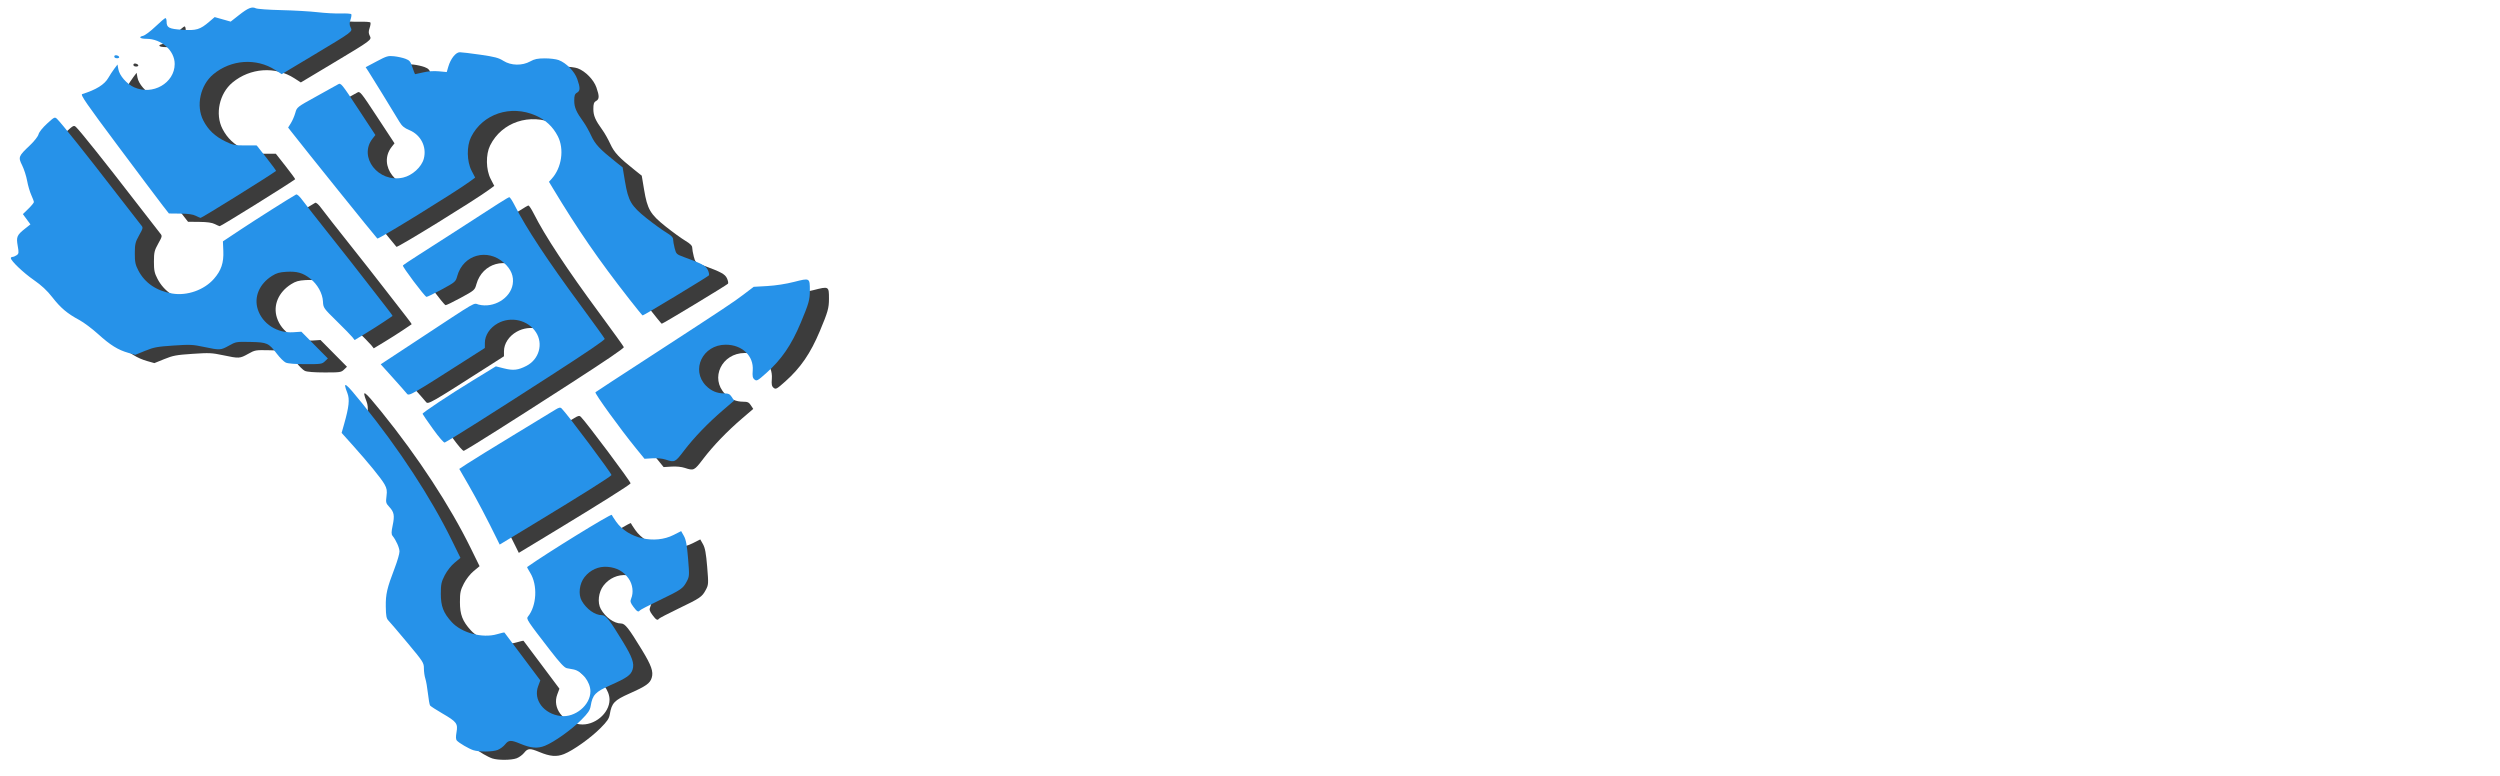 <?xml version="1.0" encoding="UTF-8" standalone="no"?>
<!-- Created with Inkscape (http://www.inkscape.org/) -->

<svg
   width="42.333mm"
   height="13.147mm"
   viewBox="0 0 42.333 13.147"
   version="1.1"
   id="svg1"
   xml:space="preserve"
   xmlns:inkscape="http://www.inkscape.org/namespaces/inkscape"
   xmlns:sodipodi="http://sodipodi.sourceforge.net/DTD/sodipodi-0.dtd"
   xmlns:xlink="http://www.w3.org/1999/xlink"
   xmlns="http://www.w3.org/2000/svg"
   xmlns:svg="http://www.w3.org/2000/svg"><sodipodi:namedview
     id="namedview1"
     pagecolor="#505050"
     bordercolor="#eeeeee"
     borderopacity="1"
     inkscape:showpageshadow="0"
     inkscape:pageopacity="0"
     inkscape:pagecheckerboard="0"
     inkscape:deskcolor="#d1d1d1"
     inkscape:document-units="mm"><inkscape:page
       x="0"
       y="0"
       width="42.333"
       height="13.147"
       id="page2"
       margin="0"
       bleed="0" /></sodipodi:namedview><defs
     id="defs1"><linearGradient
       id="linearGradient62"
       inkscape:collect="always"><stop
         style="stop-color:#ffffff;stop-opacity:1;"
         offset="0"
         id="stop61" /><stop
         style="stop-color:#2aa0ff;stop-opacity:1;"
         offset="1"
         id="stop62" /></linearGradient><filter
       inkscape:collect="always"
       style="color-interpolation-filters:sRGB"
       id="filter35-1-0"
       x="-0.024"
       y="-0.023"
       width="1.048"
       height="1.046"><feGaussianBlur
         inkscape:collect="always"
         stdDeviation="1.549"
         id="feGaussianBlur35-1-7" /></filter><linearGradient
       inkscape:collect="always"
       xlink:href="#linearGradient62"
       id="linearGradient16-3-3-1"
       x1="464.984"
       y1="70.698"
       x2="534.493"
       y2="149.687"
       gradientUnits="userSpaceOnUse" /></defs><g
     inkscape:label="Layer 1"
     inkscape:groupmode="layer"
     id="layer1"
     transform="translate(-518.05,167.282)"><g
       id="g84"
       transform="matrix(0.699,0,0,0.709,138.077,-41.525)"><g
         id="g15-6-8"
         transform="matrix(0.124,0,0,0.11,493.489,-179.793)"
         style="fill:#000000;fill-opacity:1;filter:url(#filter35-1-0)"
         inkscape:export-filename="g151dark.svg"
         inkscape:export-xdpi="96"
         inkscape:export-ydpi="96"><path
           style="fill:#3c3c3c;fill-opacity:1"
           d="m 430.226,36.296 c -0.093,-0.093 -0.109,-0.266 -0.036,-0.385 0.165,-0.267 0.91,-0.006 0.91,0.318 0,0.271 -0.623,0.319 -0.875,0.067 z"
           id="path15-5-2" /><path
           style="fill:#3c3c3c;fill-opacity:1"
           d="m 446.05,70.657 c -0.557,-0.314 -1.457,-0.456 -3.014,-0.474 l -2.22,-0.026 -1.193,-1.698 c -0.656,-0.934 -4.574,-6.73 -8.706,-12.88 -6.295,-9.37 -7.436,-11.209 -7.038,-11.347 2.737,-0.946 4.358,-2.068 5.105,-3.532 0.288,-0.565 0.809,-1.447 1.156,-1.959 l 0.632,-0.931 0.164,1.027 c 0.222,1.386 1.634,3.187 3.069,3.913 3.618,1.83 7.919,-0.9 7.938,-5.038 0.013,-2.908 -2.58,-5.48 -5.526,-5.48 -1.238,0 -1.641,-0.398 -0.653,-0.646 0.38,-0.095 1.467,-1.001 2.416,-2.013 0.949,-1.012 1.828,-1.839 1.954,-1.839 0.126,0 0.228,0.334 0.228,0.743 0,1.343 0.443,1.603 3.056,1.795 2.749,0.202 3.482,-0.041 5.278,-1.75 l 1.058,-1.007 1.564,0.491 1.564,0.491 1.611,-1.406 c 1.8,-1.572 2.534,-1.9 3.311,-1.484 0.292,0.156 2.528,0.334 4.971,0.395 2.442,0.061 5.632,0.266 7.087,0.455 1.455,0.189 3.5,0.311 4.544,0.273 1.044,-0.038 1.961,0.033 2.039,0.159 0.078,0.126 0.008,0.664 -0.156,1.196 -0.225,0.734 -0.219,1.138 0.026,1.676 0.417,0.915 0.485,0.859 -7.312,6.05 l -6.15,4.095 -1.258,-0.901 c -3.703,-2.653 -8.626,-2.279 -12.094,0.917 -2.568,2.368 -3.442,6.866 -1.954,10.069 0.933,2.008 2.264,3.415 4.252,4.492 1.516,0.822 1.852,0.899 3.914,0.899 l 2.255,5.27e-4 1.934,2.734 c 1.063,1.504 1.894,2.766 1.846,2.805 -1.681,1.348 -14.504,10.21 -14.749,10.193 -0.086,-0.006 -0.513,-0.212 -0.949,-0.458 z"
           id="path14-0-6" /><path
           style="fill:#3c3c3c;fill-opacity:1"
           d="M 530.782,88.787 C 524.711,80.157 520.746,73.761 515.717,64.488 l -0.658,-1.214 0.525,-0.638 c 1.976,-2.4 2.502,-6.464 1.2,-9.269 -0.952,-2.049 -2.365,-3.522 -4.286,-4.467 -4.905,-2.415 -10.391,-0.388 -12.66,4.677 -0.879,1.962 -0.831,5.274 0.104,7.283 l 0.702,1.507 -1.103,0.895 c -2.868,2.325 -17.809,12.56 -18.008,12.336 -0.498,-0.564 -14.189,-19.469 -16.81,-23.213 l -0.619,-0.884 0.544,-0.968 c 0.299,-0.532 0.686,-1.531 0.859,-2.219 0.313,-1.244 0.335,-1.263 4.049,-3.539 2.054,-1.258 3.989,-2.455 4.302,-2.66 0.55,-0.361 0.671,-0.197 3.932,5.318 l 3.364,5.69 -0.542,0.761 c -2.853,4.007 1.131,9.691 5.943,8.479 1.806,-0.455 3.62,-2.287 4.053,-4.095 0.617,-2.57 -0.571,-5.18 -2.827,-6.216 -0.984,-0.452 -1.431,-0.867 -1.936,-1.802 -1.455,-2.692 -5.501,-10.007 -6.03,-10.899 l -0.564,-0.953 2.141,-1.264 c 1.969,-1.163 2.243,-1.252 3.413,-1.114 0.699,0.083 1.696,0.328 2.214,0.545 0.816,0.341 1.001,0.592 1.371,1.868 0.236,0.811 0.474,1.474 0.529,1.474 0.055,0 0.774,-0.175 1.597,-0.39 0.97,-0.253 2.038,-0.333 3.036,-0.229 l 1.539,0.161 0.304,-1.16 c 0.456,-1.738 1.461,-3.144 2.247,-3.144 0.359,0 2.173,0.244 4.031,0.542 2.811,0.451 3.565,0.674 4.481,1.323 1.482,1.05 3.663,1.103 5.248,0.126 0.846,-0.521 1.418,-0.653 2.853,-0.66 0.987,-0.004 2.202,0.162 2.701,0.37 1.496,0.625 3.118,2.471 3.641,4.142 0.598,1.91 0.583,2.543 -0.067,2.949 -0.421,0.263 -0.529,0.617 -0.529,1.733 0,1.45 0.392,2.454 1.797,4.6 0.413,0.63 1.096,1.979 1.518,2.997 0.775,1.869 1.658,2.917 4.793,5.69 l 1.346,1.191 0.458,3.043 c 0.641,4.259 1.202,5.323 4.198,7.978 1.334,1.182 3.051,2.566 3.815,3.076 0.999,0.667 1.389,1.096 1.389,1.531 0,0.332 0.136,1.193 0.302,1.914 0.291,1.261 0.358,1.333 1.786,1.916 3.564,1.456 4.317,1.909 4.7,2.825 0.205,0.49 0.296,1.014 0.204,1.164 -0.163,0.264 -12.717,8.7 -12.946,8.7 -0.062,0 -1.223,-1.578 -2.579,-3.506 z"
           id="path13-2-6" /><path
           style="fill:#3c3c3c;fill-opacity:1"
           d="m 463.647,102.535 c -0.362,-0.183 -1.136,-1.032 -1.72,-1.887 -1.623,-2.376 -1.915,-2.522 -5.188,-2.598 -2.753,-0.064 -2.83,-0.049 -4.185,0.793 -1.634,1.015 -1.766,1.023 -4.884,0.29 -2.216,-0.521 -2.707,-0.546 -5.986,-0.301 -3.154,0.235 -3.798,0.368 -5.507,1.14 l -1.935,0.873 -1.378,-0.434 c -1.987,-0.626 -3.52,-1.687 -5.891,-4.078 -1.149,-1.159 -2.804,-2.534 -3.677,-3.055 -2.343,-1.399 -3.629,-2.604 -5.256,-4.927 -1.031,-1.471 -2.098,-2.574 -3.641,-3.766 -2.029,-1.566 -4.464,-4.15 -4.464,-4.738 0,-0.14 0.149,-0.258 0.331,-0.263 0.182,-0.005 0.544,-0.17 0.804,-0.368 0.42,-0.319 0.444,-0.545 0.208,-2.01 -0.314,-1.949 -0.16,-2.361 1.395,-3.728 l 1.086,-0.955 -0.737,-1.114 -0.737,-1.114 1.075,-1.166 c 0.591,-0.641 1.075,-1.295 1.075,-1.453 0,-0.158 -0.23,-0.845 -0.51,-1.527 -0.281,-0.682 -0.646,-2.073 -0.811,-3.092 -0.165,-1.019 -0.601,-2.524 -0.969,-3.346 -0.802,-1.794 -0.735,-1.989 1.498,-4.335 0.865,-0.909 1.595,-1.945 1.697,-2.408 0.104,-0.474 0.798,-1.441 1.665,-2.322 1.427,-1.45 1.505,-1.491 1.947,-1.032 0.754,0.782 5.891,7.931 11.086,15.427 2.672,3.856 5.067,7.282 5.32,7.612 0.446,0.581 0.433,0.656 -0.369,2.249 -0.734,1.457 -0.831,1.909 -0.836,3.897 -0.005,1.887 0.107,2.489 0.695,3.743 1.271,2.711 3.55,4.427 6.639,4.998 2.89,0.534 6.203,-0.769 8.12,-3.193 1.426,-1.804 1.934,-3.479 1.837,-6.054 l -0.079,-2.085 3.562,-2.628 c 2.931,-2.163 9.492,-6.776 10.725,-7.541 0.197,-0.122 0.678,0.363 1.311,1.323 0.55,0.834 2.921,4.195 5.268,7.469 2.347,3.274 5.502,7.739 7.013,9.922 1.51,2.183 3.329,4.785 4.043,5.783 0.713,0.998 1.26,1.84 1.214,1.871 -0.045,0.032 -0.797,0.595 -1.67,1.251 -0.873,0.656 -2.521,1.819 -3.662,2.585 l -2.075,1.392 -0.433,-0.62 c -0.238,-0.341 -1.615,-1.908 -3.061,-3.482 -2.578,-2.808 -2.629,-2.888 -2.689,-4.252 -0.079,-1.79 -1.083,-3.783 -2.528,-5.02 -1.435,-1.229 -2.547,-1.576 -4.623,-1.444 -1.339,0.085 -1.92,0.27 -2.811,0.896 -2.475,1.74 -3.556,4.581 -2.769,7.28 0.91,3.119 3.79,5.181 6.914,4.949 l 1.597,-0.118 2.588,2.905 2.588,2.905 -0.583,0.621 c -0.55,0.585 -0.766,0.621 -3.778,0.617 -2.037,-0.002 -3.434,-0.125 -3.854,-0.337 z"
           id="path12-8-0" /><path
           style="fill:#3c3c3c;fill-opacity:1"
           d="m 492.391,116.926 c -1.113,-1.722 -2.024,-3.193 -2.024,-3.27 0,-0.265 5.169,-4.081 9.742,-7.192 l 4.582,-3.118 1.584,0.444 c 1.813,0.509 2.756,0.391 4.392,-0.55 2.472,-1.421 3.324,-4.787 1.849,-7.304 -1.556,-2.655 -4.896,-3.514 -7.469,-1.92 -1.531,0.948 -2.508,2.597 -2.508,4.232 v 1.109 l -2.977,2.115 c -11.523,8.187 -11.846,8.392 -12.261,7.8 -0.212,-0.302 -1.447,-1.86 -2.746,-3.461 l -2.361,-2.911 7.195,-5.261 c 12.193,-8.914 10.796,-8.015 11.957,-7.695 2.916,0.805 6.174,-1.361 6.631,-4.409 0.259,-1.726 -0.301,-3.261 -1.697,-4.658 -3.242,-3.242 -7.971,-1.775 -9.126,2.831 -0.322,1.287 -0.372,1.334 -3.078,2.967 -1.513,0.913 -2.84,1.627 -2.949,1.587 -0.397,-0.143 -4.746,-6.578 -4.602,-6.81 0.081,-0.131 1.544,-1.222 3.251,-2.424 1.707,-1.202 4.592,-3.258 6.411,-4.569 9.129,-6.58 10.909,-7.833 11.131,-7.833 0.133,0 0.592,0.774 1.021,1.72 2.228,4.914 6.442,12.012 12.959,21.828 2.56,3.856 4.655,7.097 4.655,7.201 0,0.275 -3.378,2.827 -10.583,7.995 -11.478,8.232 -19.248,13.69 -20.664,14.515 -0.173,0.101 -1.117,-1.107 -2.315,-2.961 z"
           id="path11-6-3" /><path
           style="fill:#3c3c3c;fill-opacity:1"
           d="m 537.86,123.594 c -0.651,-0.238 -1.65,-0.347 -2.594,-0.282 l -1.536,0.105 -1.661,-2.267 c -3.127,-4.268 -8.147,-11.983 -7.925,-12.179 0.122,-0.108 1.531,-1.143 3.132,-2.3 1.601,-1.157 5.708,-4.127 9.128,-6.599 13.038,-9.424 14.74,-10.682 16.669,-12.313 l 1.984,-1.679 2.654,-0.168 c 1.64,-0.104 3.645,-0.45 5.25,-0.905 3.069,-0.871 3.068,-0.872 3.07,1.863 10e-4,2.023 -0.208,2.849 -1.781,7.017 -1.83,4.85 -3.762,7.983 -6.744,10.93 -1.692,1.673 -1.863,1.777 -2.288,1.392 -0.365,-0.33 -0.436,-0.733 -0.348,-1.961 0.229,-3.169 -2.077,-5.611 -5.29,-5.601 -4.492,0.014 -6.85,5.477 -3.843,8.902 0.99,1.127 2.158,1.677 3.565,1.677 0.838,0 1.088,0.133 1.472,0.783 l 0.462,0.783 -2.166,2.061 c -2.943,2.801 -5.662,5.941 -7.622,8.803 -1.743,2.545 -1.819,2.586 -3.59,1.938 z"
           id="path10-0-8" /><path
           style="fill:#3c3c3c;fill-opacity:1"
           d="m 504.937,140.915 c -1.887,-4.288 -3.985,-8.726 -5.56,-11.76 l -1.838,-3.539 1.64,-1.199 c 0.902,-0.66 4.914,-3.41 8.916,-6.111 4.002,-2.702 7.69,-5.194 8.195,-5.538 0.727,-0.495 0.985,-0.557 1.231,-0.298 0.99,1.041 9.892,14.263 9.754,14.486 -0.243,0.394 -6.103,4.494 -14.491,10.141 l -7.349,4.947 z"
           id="path9-24-0" /><path
           style="fill:#3c3c3c;fill-opacity:1"
           d="m 500.289,186.689 c -0.878,-0.313 -2.779,-1.549 -3.23,-2.1 -0.196,-0.239 -0.214,-0.82 -0.058,-1.799 0.301,-1.886 0.038,-2.273 -2.774,-4.088 -1.214,-0.783 -2.292,-1.56 -2.394,-1.725 -0.102,-0.165 -0.289,-1.338 -0.415,-2.606 -0.126,-1.268 -0.354,-2.722 -0.508,-3.23 -0.153,-0.508 -0.279,-1.501 -0.279,-2.205 0,-1.226 -0.137,-1.463 -3.214,-5.558 -1.768,-2.353 -3.436,-4.525 -3.707,-4.827 -0.401,-0.447 -0.498,-1.013 -0.524,-3.043 -0.034,-2.706 0.234,-3.991 1.747,-8.385 0.514,-1.494 0.933,-3.101 0.929,-3.572 -0.005,-0.809 -0.659,-2.449 -1.359,-3.408 -0.248,-0.34 -0.241,-0.84 0.031,-2.284 0.403,-2.138 0.278,-2.876 -0.685,-4.02 -0.631,-0.75 -0.68,-0.965 -0.524,-2.296 0.141,-1.199 0.07,-1.674 -0.388,-2.59 -0.614,-1.228 -3.154,-4.689 -6.337,-8.63 l -2.042,-2.529 0.502,-1.969 c 0.932,-3.658 1.092,-5.32 0.639,-6.622 -0.994,-2.854 -0.508,-2.48 2.949,2.272 7.141,9.816 13.328,20.326 17.424,29.601 l 1.703,3.857 -1.155,1.065 c -0.679,0.626 -1.47,1.747 -1.919,2.718 -0.663,1.436 -0.763,1.966 -0.762,4.034 0.001,2.699 0.5,4.131 2.127,6.117 1.937,2.364 6.001,3.571 8.866,2.634 0.752,-0.246 1.396,-0.411 1.43,-0.366 0.035,0.045 1.627,2.403 3.539,5.24 l 3.476,5.159 -0.423,1.253 c -0.999,2.957 1.095,6.037 4.406,6.481 2.823,0.379 5.803,-2.37 5.803,-5.353 0,-2.033 -1.663,-4.422 -3.316,-4.763 -0.353,-0.073 -0.934,-0.193 -1.291,-0.267 -0.474,-0.098 -1.358,-1.153 -3.272,-3.903 -4.486,-6.447 -4.691,-6.794 -4.327,-7.295 1.724,-2.371 1.928,-6.855 0.433,-9.53 -0.362,-0.649 -0.628,-1.204 -0.589,-1.235 3.609,-2.873 16.425,-11.652 16.534,-11.325 0.051,0.152 0.439,0.823 0.862,1.491 2.306,3.636 7.505,4.963 11.223,2.864 l 1.471,-0.83 0.532,1.043 c 0.403,0.79 0.601,1.976 0.818,4.902 0.276,3.722 0.266,3.902 -0.285,5.041 -0.727,1.502 -1.043,1.741 -5.393,4.069 -1.98,1.06 -3.666,2.035 -3.747,2.166 -0.271,0.439 -0.57,0.248 -1.269,-0.809 -0.572,-0.865 -0.648,-1.169 -0.432,-1.737 0.515,-1.354 0.315,-3.112 -0.5,-4.397 -0.966,-1.523 -2.289,-2.342 -4.062,-2.516 -1.768,-0.173 -3.425,0.644 -4.552,2.243 -0.994,1.411 -1.24,3.721 -0.545,5.098 0.918,1.816 2.594,3.151 3.957,3.151 0.777,0 1.467,0.968 4.069,5.713 1.864,3.399 2.291,4.747 1.923,6.08 -0.334,1.209 -1.096,1.807 -4.363,3.421 -2.94,1.453 -3.461,2.064 -3.824,4.487 -0.143,0.953 -0.498,1.537 -1.849,3.045 -1.909,2.13 -5.313,4.82 -7.098,5.609 -1.451,0.642 -2.72,0.524 -4.818,-0.448 -1.835,-0.85 -2.261,-0.826 -2.97,0.169 -0.323,0.453 -0.982,0.989 -1.465,1.191 -1.023,0.427 -3.587,0.45 -4.732,0.042 z"
           id="path8-8-1"
           sodipodi:nodetypes="sssssssssssscsssssscsssscsscsssscsssssssscssscsssssssssssssssssssssss" /></g><g
         id="g15-2-6-2"
         transform="matrix(0.124,0,0,0.11,493.026,-179.991)"
         style="fill:url(#linearGradient16-3-3-1);fill-opacity:1"><path
           style="fill:#2692e9;fill-opacity:1"
           d="m 430.226,36.296 c -0.093,-0.093 -0.109,-0.266 -0.036,-0.385 0.165,-0.267 0.91,-0.006 0.91,0.318 0,0.271 -0.623,0.319 -0.875,0.067 z"
           id="path15-7-5-5" /><path
           style="fill:#2692e9;fill-opacity:1"
           d="m 446.05,70.657 c -0.557,-0.314 -1.457,-0.456 -3.014,-0.474 l -2.22,-0.026 -1.193,-1.698 c -0.656,-0.934 -4.574,-6.73 -8.706,-12.88 -6.295,-9.37 -7.436,-11.209 -7.038,-11.347 2.737,-0.946 4.358,-2.068 5.105,-3.532 0.288,-0.565 0.809,-1.447 1.156,-1.959 l 0.632,-0.931 0.164,1.027 c 0.222,1.386 1.634,3.187 3.069,3.913 3.618,1.83 7.919,-0.9 7.938,-5.038 0.013,-2.908 -2.58,-5.48 -5.526,-5.48 -1.238,0 -1.641,-0.398 -0.653,-0.646 0.38,-0.095 1.467,-1.001 2.416,-2.013 0.949,-1.012 1.828,-1.839 1.954,-1.839 0.126,0 0.228,0.334 0.228,0.743 0,1.343 0.443,1.603 3.056,1.795 2.749,0.202 3.482,-0.041 5.278,-1.75 l 1.058,-1.007 1.564,0.491 1.564,0.491 1.611,-1.406 c 1.8,-1.572 2.534,-1.9 3.311,-1.484 0.292,0.156 2.528,0.334 4.971,0.395 2.442,0.061 5.632,0.266 7.087,0.455 1.455,0.189 3.5,0.311 4.544,0.273 1.044,-0.038 1.961,0.033 2.039,0.159 0.078,0.126 0.008,0.664 -0.156,1.196 -0.225,0.734 -0.219,1.138 0.026,1.676 0.417,0.915 0.485,0.859 -7.312,6.05 l -6.15,4.095 -1.258,-0.901 c -3.703,-2.653 -8.626,-2.279 -12.094,0.917 -2.568,2.368 -3.442,6.866 -1.954,10.069 0.933,2.008 2.264,3.415 4.252,4.492 1.516,0.822 1.852,0.899 3.914,0.899 l 2.255,5.27e-4 1.934,2.734 c 1.063,1.504 1.894,2.766 1.846,2.805 -1.681,1.348 -14.504,10.21 -14.749,10.193 -0.086,-0.006 -0.513,-0.212 -0.949,-0.458 z"
           id="path14-9-0-0" /><path
           style="fill:#2692e9;fill-opacity:1"
           d="M 530.782,88.787 C 524.711,80.157 520.746,73.761 515.717,64.488 l -0.658,-1.214 0.525,-0.638 c 1.976,-2.4 2.502,-6.464 1.2,-9.269 -0.952,-2.049 -2.365,-3.522 -4.286,-4.467 -4.905,-2.415 -10.391,-0.388 -12.66,4.677 -0.879,1.962 -0.831,5.274 0.104,7.283 l 0.702,1.507 -1.103,0.895 c -2.868,2.325 -17.809,12.56 -18.008,12.336 -0.498,-0.564 -14.189,-19.469 -16.81,-23.213 l -0.619,-0.884 0.544,-0.968 c 0.299,-0.532 0.686,-1.531 0.859,-2.219 0.313,-1.244 0.335,-1.263 4.049,-3.539 2.054,-1.258 3.989,-2.455 4.302,-2.66 0.55,-0.361 0.671,-0.197 3.932,5.318 l 3.364,5.69 -0.542,0.761 c -2.853,4.007 1.131,9.691 5.943,8.479 1.806,-0.455 3.62,-2.287 4.053,-4.095 0.617,-2.57 -0.571,-5.18 -2.827,-6.216 -0.984,-0.452 -1.431,-0.867 -1.936,-1.802 -1.455,-2.692 -5.501,-10.007 -6.03,-10.899 l -0.564,-0.953 2.141,-1.264 c 1.969,-1.163 2.243,-1.252 3.413,-1.114 0.699,0.083 1.696,0.328 2.214,0.545 0.816,0.341 1.001,0.592 1.371,1.868 0.236,0.811 0.474,1.474 0.529,1.474 0.055,0 0.774,-0.175 1.597,-0.39 0.97,-0.253 2.038,-0.333 3.036,-0.229 l 1.539,0.161 0.304,-1.16 c 0.456,-1.738 1.461,-3.144 2.247,-3.144 0.359,0 2.173,0.244 4.031,0.542 2.811,0.451 3.565,0.674 4.481,1.323 1.482,1.05 3.663,1.103 5.248,0.126 0.846,-0.521 1.418,-0.653 2.853,-0.66 0.987,-0.004 2.202,0.162 2.701,0.37 1.496,0.625 3.118,2.471 3.641,4.142 0.598,1.91 0.583,2.543 -0.067,2.949 -0.421,0.263 -0.529,0.617 -0.529,1.733 0,1.45 0.392,2.454 1.797,4.6 0.413,0.63 1.096,1.979 1.518,2.997 0.775,1.869 1.658,2.917 4.793,5.69 l 1.346,1.191 0.458,3.043 c 0.641,4.259 1.202,5.323 4.198,7.978 1.334,1.182 3.051,2.566 3.815,3.076 0.999,0.667 1.389,1.096 1.389,1.531 0,0.332 0.136,1.193 0.302,1.914 0.291,1.261 0.358,1.333 1.786,1.916 3.564,1.456 4.317,1.909 4.7,2.825 0.205,0.49 0.296,1.014 0.204,1.164 -0.163,0.264 -12.717,8.7 -12.946,8.7 -0.062,0 -1.223,-1.578 -2.579,-3.506 z"
           id="path13-5-9-9" /><path
           style="fill:#2692e9;fill-opacity:1"
           d="m 463.647,102.535 c -0.362,-0.183 -1.136,-1.032 -1.72,-1.887 -1.623,-2.376 -1.915,-2.522 -5.188,-2.598 -2.753,-0.064 -2.83,-0.049 -4.185,0.793 -1.634,1.015 -1.766,1.023 -4.884,0.29 -2.216,-0.521 -2.707,-0.546 -5.986,-0.301 -3.154,0.235 -3.798,0.368 -5.507,1.14 l -1.935,0.873 -1.378,-0.434 c -1.987,-0.626 -3.52,-1.687 -5.891,-4.078 -1.149,-1.159 -2.804,-2.534 -3.677,-3.055 -2.343,-1.399 -3.629,-2.604 -5.256,-4.927 -1.031,-1.471 -2.098,-2.574 -3.641,-3.766 -2.029,-1.566 -4.464,-4.15 -4.464,-4.738 0,-0.14 0.149,-0.258 0.331,-0.263 0.182,-0.005 0.544,-0.17 0.804,-0.368 0.42,-0.319 0.444,-0.545 0.208,-2.01 -0.314,-1.949 -0.16,-2.361 1.395,-3.728 l 1.086,-0.955 -0.737,-1.114 -0.737,-1.114 1.075,-1.166 c 0.591,-0.641 1.075,-1.295 1.075,-1.453 0,-0.158 -0.23,-0.845 -0.51,-1.527 -0.281,-0.682 -0.646,-2.073 -0.811,-3.092 -0.165,-1.019 -0.601,-2.524 -0.969,-3.346 -0.802,-1.794 -0.735,-1.989 1.498,-4.335 0.865,-0.909 1.595,-1.945 1.697,-2.408 0.104,-0.474 0.798,-1.441 1.665,-2.322 1.427,-1.45 1.505,-1.491 1.947,-1.032 0.754,0.782 5.891,7.931 11.086,15.427 2.672,3.856 5.067,7.282 5.32,7.612 0.446,0.581 0.433,0.656 -0.369,2.249 -0.734,1.457 -0.831,1.909 -0.836,3.897 -0.005,1.887 0.107,2.489 0.695,3.743 1.271,2.711 3.55,4.427 6.639,4.998 2.89,0.534 6.203,-0.769 8.12,-3.193 1.426,-1.804 1.934,-3.479 1.837,-6.054 l -0.079,-2.085 3.562,-2.628 c 2.931,-2.163 9.492,-6.776 10.725,-7.541 0.197,-0.122 0.678,0.363 1.311,1.323 0.55,0.834 2.921,4.195 5.268,7.469 2.347,3.274 5.502,7.739 7.013,9.922 1.51,2.183 3.329,4.785 4.043,5.783 0.713,0.998 1.26,1.84 1.214,1.871 -0.045,0.032 -0.797,0.595 -1.67,1.251 -0.873,0.656 -2.521,1.819 -3.662,2.585 l -2.075,1.392 -0.433,-0.62 c -0.238,-0.341 -1.615,-1.908 -3.061,-3.482 -2.578,-2.808 -2.629,-2.888 -2.689,-4.252 -0.079,-1.79 -1.083,-3.783 -2.528,-5.02 -1.435,-1.229 -2.547,-1.576 -4.623,-1.444 -1.339,0.085 -1.92,0.27 -2.811,0.896 -2.475,1.74 -3.556,4.581 -2.769,7.28 0.91,3.119 3.79,5.181 6.914,4.949 l 1.597,-0.118 2.588,2.905 2.588,2.905 -0.583,0.621 c -0.55,0.585 -0.766,0.621 -3.778,0.617 -2.037,-0.002 -3.434,-0.125 -3.854,-0.337 z"
           id="path12-4-0-4" /><path
           style="fill:#2692e9;fill-opacity:1"
           d="m 492.391,116.926 c -1.113,-1.722 -2.024,-3.193 -2.024,-3.27 0,-0.265 5.169,-4.081 9.742,-7.192 l 4.582,-3.118 1.584,0.444 c 1.813,0.509 2.756,0.391 4.392,-0.55 2.472,-1.421 3.324,-4.787 1.849,-7.304 -1.556,-2.655 -4.896,-3.514 -7.469,-1.92 -1.531,0.948 -2.508,2.597 -2.508,4.232 v 1.109 l -2.977,2.115 c -11.523,8.187 -11.846,8.392 -12.261,7.8 -0.212,-0.302 -1.447,-1.86 -2.746,-3.461 l -2.361,-2.911 7.195,-5.261 c 12.193,-8.914 10.796,-8.015 11.957,-7.695 2.916,0.805 6.174,-1.361 6.631,-4.409 0.259,-1.726 -0.301,-3.261 -1.697,-4.658 -3.242,-3.242 -7.971,-1.775 -9.126,2.831 -0.322,1.287 -0.372,1.334 -3.078,2.967 -1.513,0.913 -2.84,1.627 -2.949,1.587 -0.397,-0.143 -4.746,-6.578 -4.602,-6.81 0.081,-0.131 1.544,-1.222 3.251,-2.424 1.707,-1.202 4.592,-3.258 6.411,-4.569 9.129,-6.58 10.909,-7.833 11.131,-7.833 0.133,0 0.592,0.774 1.021,1.72 2.228,4.914 6.442,12.012 12.959,21.828 2.56,3.856 4.655,7.097 4.655,7.201 0,0.275 -3.378,2.827 -10.583,7.995 -11.478,8.232 -19.248,13.69 -20.664,14.515 -0.173,0.101 -1.117,-1.107 -2.315,-2.961 z"
           id="path11-3-0-7" /><path
           style="fill:#2692e9;fill-opacity:1"
           d="m 537.86,123.594 c -0.651,-0.238 -1.65,-0.347 -2.594,-0.282 l -1.536,0.105 -1.661,-2.267 c -3.127,-4.268 -8.147,-11.983 -7.925,-12.179 0.122,-0.108 1.531,-1.143 3.132,-2.3 1.601,-1.157 5.708,-4.127 9.128,-6.599 13.038,-9.424 14.74,-10.682 16.669,-12.313 l 1.984,-1.679 2.654,-0.168 c 1.64,-0.104 3.645,-0.45 5.25,-0.905 3.069,-0.871 3.068,-0.872 3.07,1.863 10e-4,2.023 -0.208,2.849 -1.781,7.017 -1.83,4.85 -3.762,7.983 -6.744,10.93 -1.692,1.673 -1.863,1.777 -2.288,1.392 -0.365,-0.33 -0.436,-0.733 -0.348,-1.961 0.229,-3.169 -2.077,-5.611 -5.29,-5.601 -4.492,0.014 -6.85,5.477 -3.843,8.902 0.99,1.127 2.158,1.677 3.565,1.677 0.838,0 1.088,0.133 1.472,0.783 l 0.462,0.783 -2.166,2.061 c -2.943,2.801 -5.662,5.941 -7.622,8.803 -1.743,2.545 -1.819,2.586 -3.59,1.938 z"
           id="path10-1-6-8" /><path
           style="fill:#2692e9;fill-opacity:1"
           d="m 504.937,140.915 c -1.887,-4.288 -3.985,-8.726 -5.56,-11.76 l -1.838,-3.539 1.64,-1.199 c 0.902,-0.66 4.914,-3.41 8.916,-6.111 4.002,-2.702 7.69,-5.194 8.195,-5.538 0.727,-0.495 0.985,-0.557 1.231,-0.298 0.99,1.041 9.892,14.263 9.754,14.486 -0.243,0.394 -6.103,4.494 -14.491,10.141 l -7.349,4.947 z"
           id="path9-2-1-3" /><path
           style="fill:#2692e9;fill-opacity:1"
           d="m 500.289,186.689 c -0.878,-0.313 -2.779,-1.549 -3.23,-2.1 -0.196,-0.239 -0.214,-0.82 -0.058,-1.799 0.301,-1.886 0.038,-2.273 -2.774,-4.088 -1.214,-0.783 -2.292,-1.56 -2.394,-1.725 -0.102,-0.165 -0.289,-1.338 -0.415,-2.606 -0.126,-1.268 -0.354,-2.722 -0.508,-3.23 -0.153,-0.508 -0.279,-1.501 -0.279,-2.205 0,-1.226 -0.137,-1.463 -3.214,-5.558 -1.768,-2.353 -3.436,-4.525 -3.707,-4.827 -0.401,-0.447 -0.498,-1.013 -0.524,-3.043 -0.034,-2.706 0.234,-3.991 1.747,-8.385 0.514,-1.494 0.933,-3.101 0.929,-3.572 -0.005,-0.809 -0.659,-2.449 -1.359,-3.408 -0.248,-0.34 -0.241,-0.84 0.031,-2.284 0.403,-2.138 0.278,-2.876 -0.685,-4.02 -0.631,-0.75 -0.68,-0.965 -0.524,-2.296 0.141,-1.199 0.07,-1.674 -0.388,-2.59 -0.614,-1.228 -3.154,-4.689 -6.337,-8.63 l -2.042,-2.529 0.502,-1.969 c 0.932,-3.658 1.092,-5.32 0.639,-6.622 -0.994,-2.854 -0.508,-2.48 2.949,2.272 7.141,9.816 13.328,20.326 17.424,29.601 l 1.703,3.857 -1.155,1.065 c -0.679,0.626 -1.47,1.747 -1.919,2.718 -0.663,1.436 -0.763,1.966 -0.762,4.034 0.001,2.699 0.5,4.131 2.127,6.117 1.937,2.364 6.001,3.571 8.866,2.634 0.752,-0.246 1.396,-0.411 1.43,-0.366 0.035,0.045 1.627,2.403 3.539,5.24 l 3.476,5.159 -0.423,1.253 c -0.999,2.957 1.095,6.037 4.406,6.481 2.823,0.379 5.803,-2.37 5.803,-5.353 0,-2.033 -1.663,-4.422 -3.316,-4.763 -0.353,-0.073 -0.934,-0.193 -1.291,-0.267 -0.474,-0.098 -1.358,-1.153 -3.272,-3.903 -4.486,-6.447 -4.691,-6.794 -4.327,-7.295 1.724,-2.371 1.928,-6.855 0.433,-9.53 -0.362,-0.649 -0.628,-1.204 -0.589,-1.235 3.609,-2.873 16.425,-11.652 16.534,-11.325 0.051,0.152 0.439,0.823 0.862,1.491 2.306,3.636 7.505,4.963 11.223,2.864 l 1.471,-0.83 0.532,1.043 c 0.403,0.79 0.601,1.976 0.818,4.902 0.276,3.722 0.266,3.902 -0.285,5.041 -0.727,1.502 -1.043,1.741 -5.393,4.069 -1.98,1.06 -3.666,2.035 -3.747,2.166 -0.271,0.439 -0.57,0.248 -1.269,-0.809 -0.572,-0.865 -0.648,-1.169 -0.432,-1.737 0.515,-1.354 0.315,-3.112 -0.5,-4.397 -0.966,-1.523 -2.289,-2.342 -4.062,-2.516 -1.768,-0.173 -3.425,0.644 -4.552,2.243 -0.994,1.411 -1.24,3.721 -0.545,5.098 0.918,1.816 2.594,3.151 3.957,3.151 0.777,0 1.467,0.968 4.069,5.713 1.864,3.399 2.291,4.747 1.923,6.08 -0.334,1.209 -1.096,1.807 -4.363,3.421 -2.94,1.453 -3.461,2.064 -3.824,4.487 -0.143,0.953 -0.498,1.537 -1.849,3.045 -1.909,2.13 -5.313,4.82 -7.098,5.609 -1.451,0.642 -2.72,0.524 -4.818,-0.448 -1.835,-0.85 -2.261,-0.826 -2.97,0.169 -0.323,0.453 -0.982,0.989 -1.465,1.191 -1.023,0.427 -3.587,0.45 -4.732,0.042 z"
           id="path8-3-3-5" /></g></g><path
       style="fill:#ffffff;fill-opacity:1;stroke-width:0.125"
       d="m 556.693,-155.217 c -0.013,-0.012 -0.022,-0.747 -0.021,-1.634 l 9.6e-4,-1.612 h 0.432 0.432 l 0.003,0.151 c 9.6e-4,0.083 0.013,0.176 0.027,0.207 0.021,0.049 0.04,0.042 0.145,-0.059 0.144,-0.138 0.458,-0.282 0.726,-0.333 0.11,-0.021 0.347,-0.03 0.551,-0.022 0.332,0.013 0.377,0.023 0.624,0.139 0.439,0.205 0.654,0.509 0.735,1.041 0.021,0.135 0.037,0.673 0.037,1.195 v 0.949 h -0.469 -0.469 v -0.962 c 0,-1.073 -0.02,-1.2 -0.218,-1.407 -0.157,-0.164 -0.369,-0.241 -0.653,-0.24 -0.398,0.003 -0.716,0.182 -0.869,0.491 -0.08,0.162 -0.083,0.194 -0.093,1.142 l -0.011,0.975 h -0.444 c -0.244,0 -0.454,-0.009 -0.467,-0.021 z"
       id="path7-8-1" /><path
       style="fill:#ffffff;fill-opacity:1;stroke-width:0.125"
       d="m 552.191,-156.829 v -1.634 h 0.417 0.417 v 0.206 c 0,0.113 0.013,0.206 0.028,0.206 0.015,0 0.074,-0.044 0.13,-0.098 0.524,-0.503 1.736,-0.519 2.272,-0.029 0.168,0.154 0.33,0.449 0.381,0.694 0.02,0.095 0.035,0.642 0.035,1.229 v 1.058 h -0.446 -0.446 l -0.024,-0.997 c -0.025,-1.034 -0.036,-1.114 -0.188,-1.326 -0.249,-0.346 -0.993,-0.38 -1.353,-0.061 -0.284,0.252 -0.321,0.428 -0.321,1.531 v 0.852 h -0.451 -0.451 z"
       id="path6-9-2" /><path
       style="fill:#ffffff;fill-opacity:1;stroke-width:0.125"
       d="m 545.611,-156.829 0.002,-1.634 h 0.408 l 0.408,-2e-5 v 0.217 c 0,0.119 0.009,0.225 0.019,0.234 0.011,0.01 0.089,-0.05 0.174,-0.133 0.201,-0.196 0.502,-0.322 0.82,-0.343 l 0.236,-0.015 v 0.365 0.365 l -0.235,0.015 c -0.261,0.017 -0.531,0.112 -0.674,0.236 -0.051,0.045 -0.129,0.155 -0.174,0.244 -0.078,0.157 -0.081,0.197 -0.092,1.122 l -0.011,0.96 h -0.442 -0.442 z"
       id="path5-3-0" /><path
       style="fill:#ffffff;fill-opacity:1;stroke-width:0.125"
       d="m 534.765,-156.844 v -1.65 h 0.413 c 0.467,0 0.455,-0.007 0.455,0.26 v 0.16 l 0.159,-0.134 c 0.244,-0.206 0.487,-0.293 0.864,-0.311 0.568,-0.027 1.024,0.164 1.254,0.526 0.004,0.006 0.09,-0.067 0.192,-0.16 0.272,-0.248 0.62,-0.373 1.034,-0.373 0.696,0 1.158,0.318 1.324,0.912 0.06,0.215 0.067,0.356 0.067,1.331 v 1.09 l -0.443,-0.009 -0.443,-0.009 -0.003,-0.999 c -0.002,-0.676 -0.016,-1.042 -0.044,-1.133 -0.09,-0.288 -0.349,-0.454 -0.707,-0.453 -0.27,7.1e-4 -0.47,0.079 -0.598,0.232 -0.177,0.212 -0.193,0.325 -0.193,1.391 v 0.979 l -0.443,-0.009 -0.443,-0.009 -0.017,-1.079 c -0.017,-1.078 -0.017,-1.079 -0.104,-1.216 -0.128,-0.204 -0.338,-0.306 -0.625,-0.305 -0.268,7.1e-4 -0.461,0.081 -0.617,0.253 -0.185,0.206 -0.198,0.289 -0.202,1.363 l -0.004,0.983 -0.44,0.009 -0.44,0.009 z"
       id="path4-4-1" /><path
       style="fill:#ffffff;fill-opacity:1;stroke-width:0.125"
       d="m 530.808,-157.305 v -2.11 l 1.692,0.009 1.692,0.009 0.01,0.341 0.01,0.341 h -1.251 -1.251 v 0.52 c 0,0.512 9.6e-4,0.52 0.078,0.539 0.043,0.01 0.535,0.019 1.093,0.02 l 1.015,5.2e-4 v 0.333 0.333 h -1.093 -1.093 v 0.539 0.539 h 1.267 1.267 v 0.349 0.349 h -1.718 -1.718 z"
       id="path3-46-6" /><path
       style="fill:#ffffff;fill-opacity:1;stroke-width:0.125"
       d="m 549.537,-155.166 c -1.144,-0.162 -1.762,-0.956 -1.58,-2.028 0.108,-0.632 0.657,-1.147 1.37,-1.284 1.103,-0.212 2.045,0.291 2.256,1.205 0.053,0.23 0.066,0.459 0.032,0.574 -0.019,0.066 -0.034,0.067 -1.39,0.083 -0.754,0.009 -1.38,0.025 -1.391,0.036 -0.04,0.036 0.061,0.27 0.174,0.407 0.362,0.433 1.269,0.472 1.783,0.076 l 0.103,-0.079 0.239,0.22 0.239,0.22 -0.07,0.088 c -0.106,0.132 -0.455,0.335 -0.708,0.411 -0.265,0.08 -0.763,0.113 -1.057,0.071 z m 1.231,-1.979 c 0,-0.109 -0.147,-0.393 -0.252,-0.485 -0.389,-0.344 -1.114,-0.329 -1.47,0.031 -0.124,0.126 -0.192,0.245 -0.236,0.413 l -0.023,0.087 h 0.99 c 0.846,0 0.99,-0.007 0.99,-0.046 z"
       id="path2-0-4" /><path
       style="fill:#ffffff;fill-opacity:1;stroke-width:0.125"
       d="m 542.857,-155.182 c -0.293,-0.072 -0.472,-0.155 -0.643,-0.3 l -0.159,-0.134 -6.4e-4,0.139 c -7.1e-4,0.287 0.007,0.282 -0.42,0.282 h -0.378 v -2.236 -2.236 h 0.451 0.451 v 0.78 0.78 l 0.122,-0.098 c 0.456,-0.366 1.315,-0.43 1.896,-0.141 0.522,0.26 0.896,0.887 0.896,1.501 0,1.113 -1.099,1.937 -2.217,1.663 z m 0.676,-0.715 c 0.232,-0.079 0.419,-0.239 0.536,-0.458 0.072,-0.134 0.084,-0.204 0.085,-0.474 3e-4,-0.263 -0.013,-0.344 -0.079,-0.476 -0.176,-0.353 -0.477,-0.523 -0.926,-0.523 -0.32,0 -0.545,0.078 -0.74,0.256 -0.224,0.204 -0.266,0.32 -0.266,0.729 0,0.346 0.007,0.378 0.105,0.555 0.11,0.198 0.326,0.364 0.55,0.423 0.2,0.053 0.528,0.039 0.736,-0.033 z"
       id="path1-6-0" /></g></svg>
